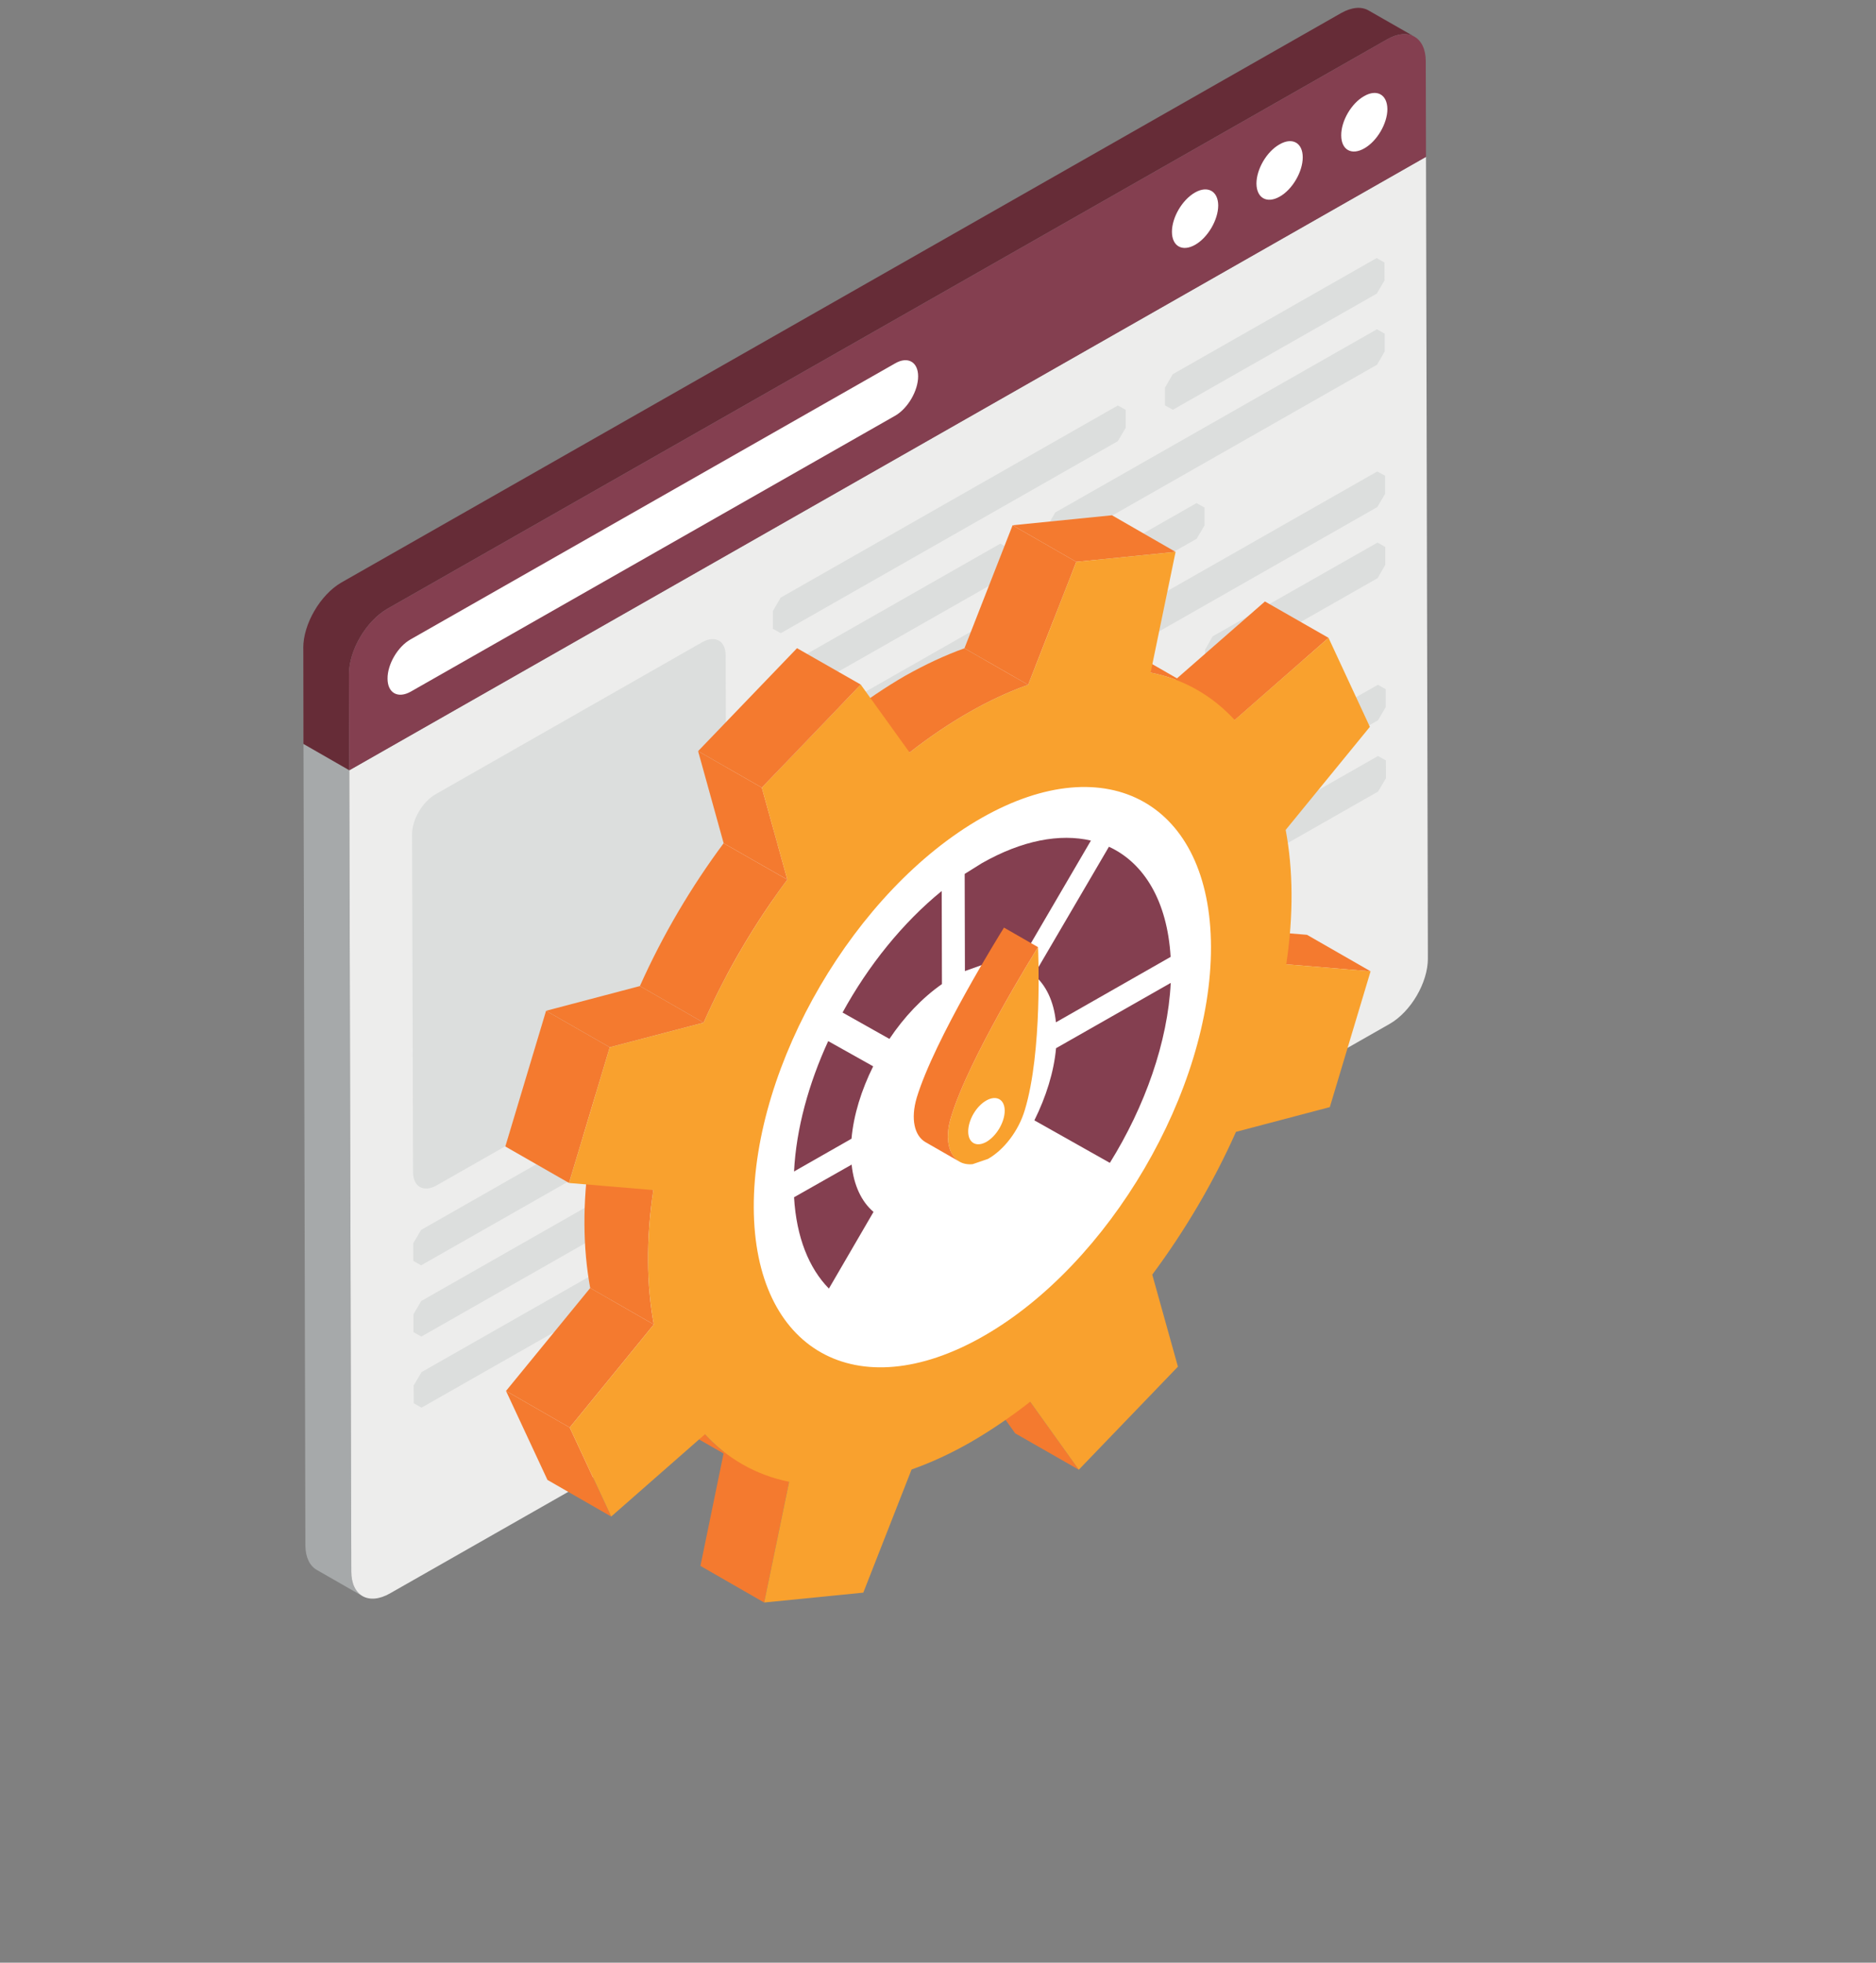 <svg xmlns="http://www.w3.org/2000/svg" width="173" height="181" viewBox="0 0 173 181" fill="none"><rect x="0" y="0" width="173" height="181" fill="#808080" stroke="none"/><g clip-path="url(#clip0_1939_1797)"><path d="M32.397 144.943L32.18 62.186L27.967 59.765L28.162 142.533C28.173 143.625 28.564 144.397 29.205 144.772L33.429 147.193C32.788 146.829 32.397 146.047 32.397 144.943Z" fill="#A6A9AA"></path><path d="M32.21 71.036L131.501 14.465L131.675 88.383C131.686 90.611 130.1 93.311 128.146 94.426L35.956 146.947C33.991 148.061 32.405 147.172 32.395 144.943L32.21 71.036Z" fill="#EDEDEC"></path><path d="M126.205 0.965C125.564 0.59 124.674 0.643 123.685 1.2L31.496 53.711C29.541 54.836 27.956 57.547 27.967 59.765L27.978 68.604L32.213 71.036L32.18 62.186C32.18 59.968 33.766 57.268 35.72 56.143L127.909 3.633C128.898 3.065 129.788 3.011 130.44 3.386L126.205 0.965Z" fill="#662C37"></path><path d="M127.907 3.633C129.862 2.508 131.469 3.408 131.48 5.625L131.501 14.465L32.211 71.036L32.178 62.186C32.178 59.968 33.763 57.268 35.718 56.143L127.907 3.633Z" fill="#843F50"></path><path d="M125.802 8.862C126.975 8.187 127.93 8.722 127.941 10.062C127.941 11.39 126.986 13.019 125.813 13.683C124.64 14.358 123.685 13.822 123.685 12.483C123.674 11.155 124.619 9.526 125.802 8.862Z" fill="white"></path><path d="M118.007 13.308C119.179 12.633 120.135 13.169 120.135 14.508C120.135 15.836 119.19 17.465 118.017 18.129C116.834 18.804 115.878 18.269 115.867 16.929C115.867 15.601 116.812 13.972 118.007 13.308Z" fill="white"></path><path d="M110.201 17.754C111.363 17.09 112.33 17.615 112.341 18.943C112.341 20.272 111.385 21.911 110.212 22.576C109.029 23.25 108.073 22.704 108.073 21.375C108.073 20.047 109.018 18.429 110.201 17.754Z" fill="white"></path><path d="M82.54 33.514C83.713 32.829 84.668 33.375 84.668 34.704C84.668 36.032 83.724 37.661 82.551 38.336L37.879 63.782C36.695 64.447 35.739 63.911 35.739 62.582C35.728 61.254 36.684 59.625 37.868 58.961L82.54 33.514Z" fill="white"></path><path d="M127.005 43.479L127.733 43.876V45.536L127.016 46.758L100.977 61.597L100.261 61.19L100.25 59.54L100.967 58.308L127.005 43.479Z" fill="#DCDEDD"></path><path d="M104.683 89.047L105.4 89.454V91.105L104.683 92.326L81.555 105.504L80.827 105.097V103.458L81.544 102.237L104.683 89.047Z" fill="#DCDEDD"></path><path d="M127.075 69.719L127.802 70.126L127.813 71.765L127.085 72.997L95.986 90.708L95.269 90.301V88.662L95.986 87.44L127.075 69.719Z" fill="#DCDEDD"></path><path d="M76.475 105.119L77.203 105.526L77.214 107.165L76.486 108.387L38.872 129.815L38.156 129.408L38.145 127.779L38.872 126.536L76.475 105.119Z" fill="#DCDEDD"></path><path d="M119.819 60.718L120.536 61.125V62.754L119.819 63.997L96.68 77.186L95.952 76.768V75.129L96.669 73.897L119.819 60.718Z" fill="#DCDEDD"></path><path d="M127.061 63.15L127.789 63.557V65.207L127.072 66.429L85.853 89.915L85.114 89.507V87.868L85.842 86.647L127.061 63.15Z" fill="#DCDEDD"></path><path d="M91.608 76.79L92.324 77.197V78.825L91.618 80.068L72.095 91.2L71.367 90.772V89.132L72.073 87.911L91.608 76.79Z" fill="#DCDEDD"></path><path d="M106.78 61.576L107.508 61.983V63.622L106.78 64.854L72.065 84.633L71.349 84.226L71.338 82.586L72.065 81.354L106.78 61.576Z" fill="#DCDEDD"></path><path d="M95.911 61.19L96.638 61.597L96.649 63.236L95.911 64.469L72.055 78.076L71.327 77.669V76.019L72.044 74.787L95.911 61.19Z" fill="#DCDEDD"></path><path d="M110.342 46.394L111.081 46.811V48.451L110.353 49.683L72.033 71.519L71.317 71.112L71.306 69.461L72.022 68.229L110.342 46.394Z" fill="#DCDEDD"></path><path d="M90.912 90.311L91.639 90.729L91.65 92.369L90.922 93.59L38.856 123.258L38.128 122.851V121.201L38.845 119.979L90.912 90.311Z" fill="#DCDEDD"></path><path d="M92.252 50.132L92.98 50.55L92.99 52.19L92.263 53.422L72.012 64.95L71.295 64.543L71.284 62.904L72.001 61.672L92.252 50.132Z" fill="#DCDEDD"></path><path d="M80.781 89.518L81.497 89.925L81.508 91.575L80.792 92.797L38.834 116.689L38.117 116.282L38.106 114.654L38.834 113.422L80.781 89.518Z" fill="#DCDEDD"></path><path d="M103.086 37.393L103.814 37.8V39.439L103.086 40.682L71.998 58.393L71.27 57.986V56.357L71.987 55.115L103.086 37.393Z" fill="#DCDEDD"></path><path d="M127.031 50.036L127.748 50.443V52.093L127.042 53.315L111.839 61.972L111.123 61.565V59.925L111.829 58.683L127.031 50.036Z" fill="#DCDEDD"></path><path d="M126.977 30.365L127.694 30.772V32.411L126.988 33.633L97.322 50.529L96.606 50.122V48.483L97.311 47.261L126.977 30.365Z" fill="#DCDEDD"></path><path d="M126.954 23.797L127.671 24.215L127.682 25.854L126.965 27.075L108.158 37.79L107.431 37.383V35.754L108.147 34.511L126.954 23.797Z" fill="#DCDEDD"></path><path d="M64.747 59.229C65.963 58.554 66.918 59.089 66.918 60.45L67.016 91.618C67.016 92.979 66.05 94.629 64.855 95.304L40.261 109.318C39.077 109.993 38.1 109.457 38.089 108.097L38.002 76.929C38.002 75.568 38.968 73.929 40.174 73.243L64.747 59.229Z" fill="#DCDEDD"></path><path d="M99.483 135.536L93.62 132.183L89.124 125.904L94.998 129.269L99.483 135.536Z" fill="#F47A2F"></path><path d="M118.616 88.93L112.741 85.565L120.527 86.208L126.391 89.573L118.616 88.93Z" fill="#F47A2F"></path><path d="M70.466 147.783L64.592 144.408L66.883 133.276L72.768 136.651L70.466 147.783Z" fill="#F47A2F"></path><path d="M113.859 66.407L107.995 63.033L116.649 55.468L122.513 58.822L113.859 66.407Z" fill="#F47A2F"></path><path d="M95.008 76.543L100.872 79.918C103.771 81.579 105.573 85.104 105.584 90.129C105.617 100.254 98.407 112.576 89.492 117.654L83.617 114.29C92.543 109.201 99.753 96.89 99.721 86.765C99.699 81.751 97.907 78.215 95.008 76.543Z" fill="#F47A2F"></path><path d="M77.992 118.769L72.117 115.394C75.06 117.086 79.121 116.851 83.616 114.29L89.491 117.654C84.996 120.215 80.924 120.451 77.992 118.769Z" fill="#F47A2F"></path><path d="M68.458 135.032L62.584 131.668C61.313 130.929 60.151 130.018 59.142 128.904L65.005 132.268C66.015 133.372 67.177 134.304 68.458 135.032Z" fill="#F47A2F"></path><path d="M104.532 60.258L110.395 63.622C109.103 62.883 107.67 62.336 106.106 62.025L100.242 58.65C101.795 58.983 103.229 59.508 104.532 60.258Z" fill="#F47A2F"></path><path d="M56.361 139.854L50.486 136.479L46.664 128.272L52.538 131.647L56.361 139.854Z" fill="#F47A2F"></path><path d="M52.538 131.647L46.664 128.272L54.428 118.779L60.292 122.144L52.538 131.647Z" fill="#F47A2F"></path><path d="M99.252 51.815L93.378 48.44L102.543 47.519L108.406 50.894L99.252 51.815Z" fill="#F47A2F"></path><path d="M94.812 63.151L88.938 59.786L93.379 48.44L99.253 51.815L94.812 63.151Z" fill="#F47A2F"></path><path d="M60.291 122.143L54.427 118.779C53.754 115.125 53.699 110.936 54.383 106.382L60.247 109.747C59.563 114.311 59.617 118.479 60.291 122.143Z" fill="#F47A2F"></path><path d="M83.878 69.397L78.003 66.033C79.805 64.619 81.662 63.365 83.519 62.294C85.322 61.287 87.135 60.429 88.938 59.787L94.812 63.151C93.01 63.794 91.185 64.64 89.394 65.669C87.526 66.729 85.68 67.983 83.878 69.397Z" fill="#F47A2F"></path><path d="M64.884 94.308L59.01 90.933C61.116 86.219 63.744 81.783 66.73 77.765L72.605 81.119C69.608 85.136 66.98 89.583 64.884 94.308Z" fill="#F47A2F"></path><path d="M56.231 96.579L50.356 93.215L59.011 90.933L64.885 94.308L56.231 96.579Z" fill="#F47A2F"></path><path d="M52.474 109.093L46.6 105.729L50.357 93.215L56.231 96.579L52.474 109.093Z" fill="#F47A2F"></path><path d="M72.608 81.118L66.733 77.765L64.377 69.269L70.252 72.633L72.608 81.118Z" fill="#F47A2F"></path><path d="M89.493 117.654C80.557 122.744 73.314 118.662 73.281 108.537C73.249 98.422 80.459 86.101 89.385 81.022C98.311 75.944 105.564 80.026 105.586 90.129C105.618 100.254 98.408 112.576 89.493 117.654ZM118.616 88.929C119.3 84.365 119.246 80.186 118.562 76.533L126.326 67.029L122.514 58.822L113.86 66.397C111.808 64.169 109.213 62.647 106.107 62.026L108.409 50.894L99.255 51.815L94.814 63.151C93.012 63.794 91.187 64.64 89.396 65.668C87.528 66.729 85.682 67.983 83.88 69.397L79.373 63.129L70.252 72.633L72.608 81.119C69.612 85.136 66.984 89.583 64.888 94.308L56.233 96.579L52.477 109.094L60.251 109.747C59.567 114.312 59.621 118.479 60.295 122.144L52.541 131.647L56.364 139.854L65.007 132.269C67.07 134.497 69.666 136.019 72.771 136.651L70.469 147.783L79.612 146.872L84.064 135.515C85.867 134.883 87.669 134.047 89.472 133.019C91.328 131.947 93.174 130.694 94.999 129.269L99.483 135.537L108.626 126.033L106.259 117.547C109.245 113.529 111.884 109.083 113.98 104.379L122.634 102.097L126.391 89.572L118.616 88.929Z" fill="#F9A12E"></path><path d="M70.252 72.633L64.377 69.269L73.499 59.776L79.373 63.129L70.252 72.633Z" fill="#F47A2F"></path><path d="M90.521 75.429C102.173 68.797 111.641 74.122 111.674 87.322C111.706 100.533 102.292 116.615 90.662 123.236C79.011 129.879 69.553 124.554 69.51 111.343C69.466 98.143 78.881 82.061 90.521 75.429Z" fill="white"></path><path d="M102.263 78.086C105.52 79.586 107.648 83.122 107.952 88.244L97.376 94.276C97.181 92.315 96.442 90.826 95.346 89.904L102.263 78.086Z" fill="#843F50"></path><path d="M90.535 79.608C94.281 77.475 97.756 76.854 100.601 77.518L93.857 89.058L92.619 88.822L90.459 89.025L88.982 89.55L88.96 80.593L90.535 79.608Z" fill="#843F50"></path><path d="M76.374 96.011L80.522 98.336C79.436 100.522 78.719 102.815 78.524 105.011L73.225 108.033C73.42 104.122 74.56 99.965 76.374 96.011Z" fill="#843F50"></path><path d="M86.842 82.168L86.864 90.751C85.04 92.026 83.367 93.793 82.021 95.808L77.699 93.376C80.066 89.047 83.248 85.094 86.842 82.168Z" fill="#843F50"></path><path d="M107.962 90.644C107.69 96.097 105.584 102.033 102.348 107.24L95.388 103.319C96.463 101.154 97.19 98.851 97.386 96.665L107.962 90.644Z" fill="#843F50"></path><path d="M78.535 107.4C78.741 109.361 79.469 110.84 80.554 111.761L76.439 118.833C74.593 116.947 73.442 114.097 73.225 110.411L78.535 107.4Z" fill="#843F50"></path><path d="M95.725 87.343C95.746 87.825 96.137 96.986 94.509 102.354C93.933 104.304 92.565 106.05 91.11 106.875L89.698 107.358C87.809 107.55 86.907 105.611 87.7 103.029C89.307 97.65 95.399 87.868 95.725 87.343Z" fill="#F9A12E"></path><path d="M87.699 103.03C89.306 97.651 95.397 87.869 95.723 87.344L92.585 85.544C92.259 86.069 86.168 95.851 84.539 101.23C83.963 103.18 84.322 104.744 85.353 105.333L88.491 107.133C87.471 106.544 87.101 104.98 87.699 103.03Z" fill="#F47A2F"></path><path d="M90.958 101.487C91.881 100.962 92.651 101.38 92.651 102.43C92.651 103.49 91.891 104.765 90.968 105.301C90.034 105.826 89.285 105.397 89.285 104.347C89.285 103.287 90.024 102.012 90.958 101.487Z" fill="white"></path></g><defs><clipPath id="clip0_1939_1797"><rect width="172" height="180" fill="white" transform="translate(0.934 0.725)"></rect></clipPath></defs></svg>